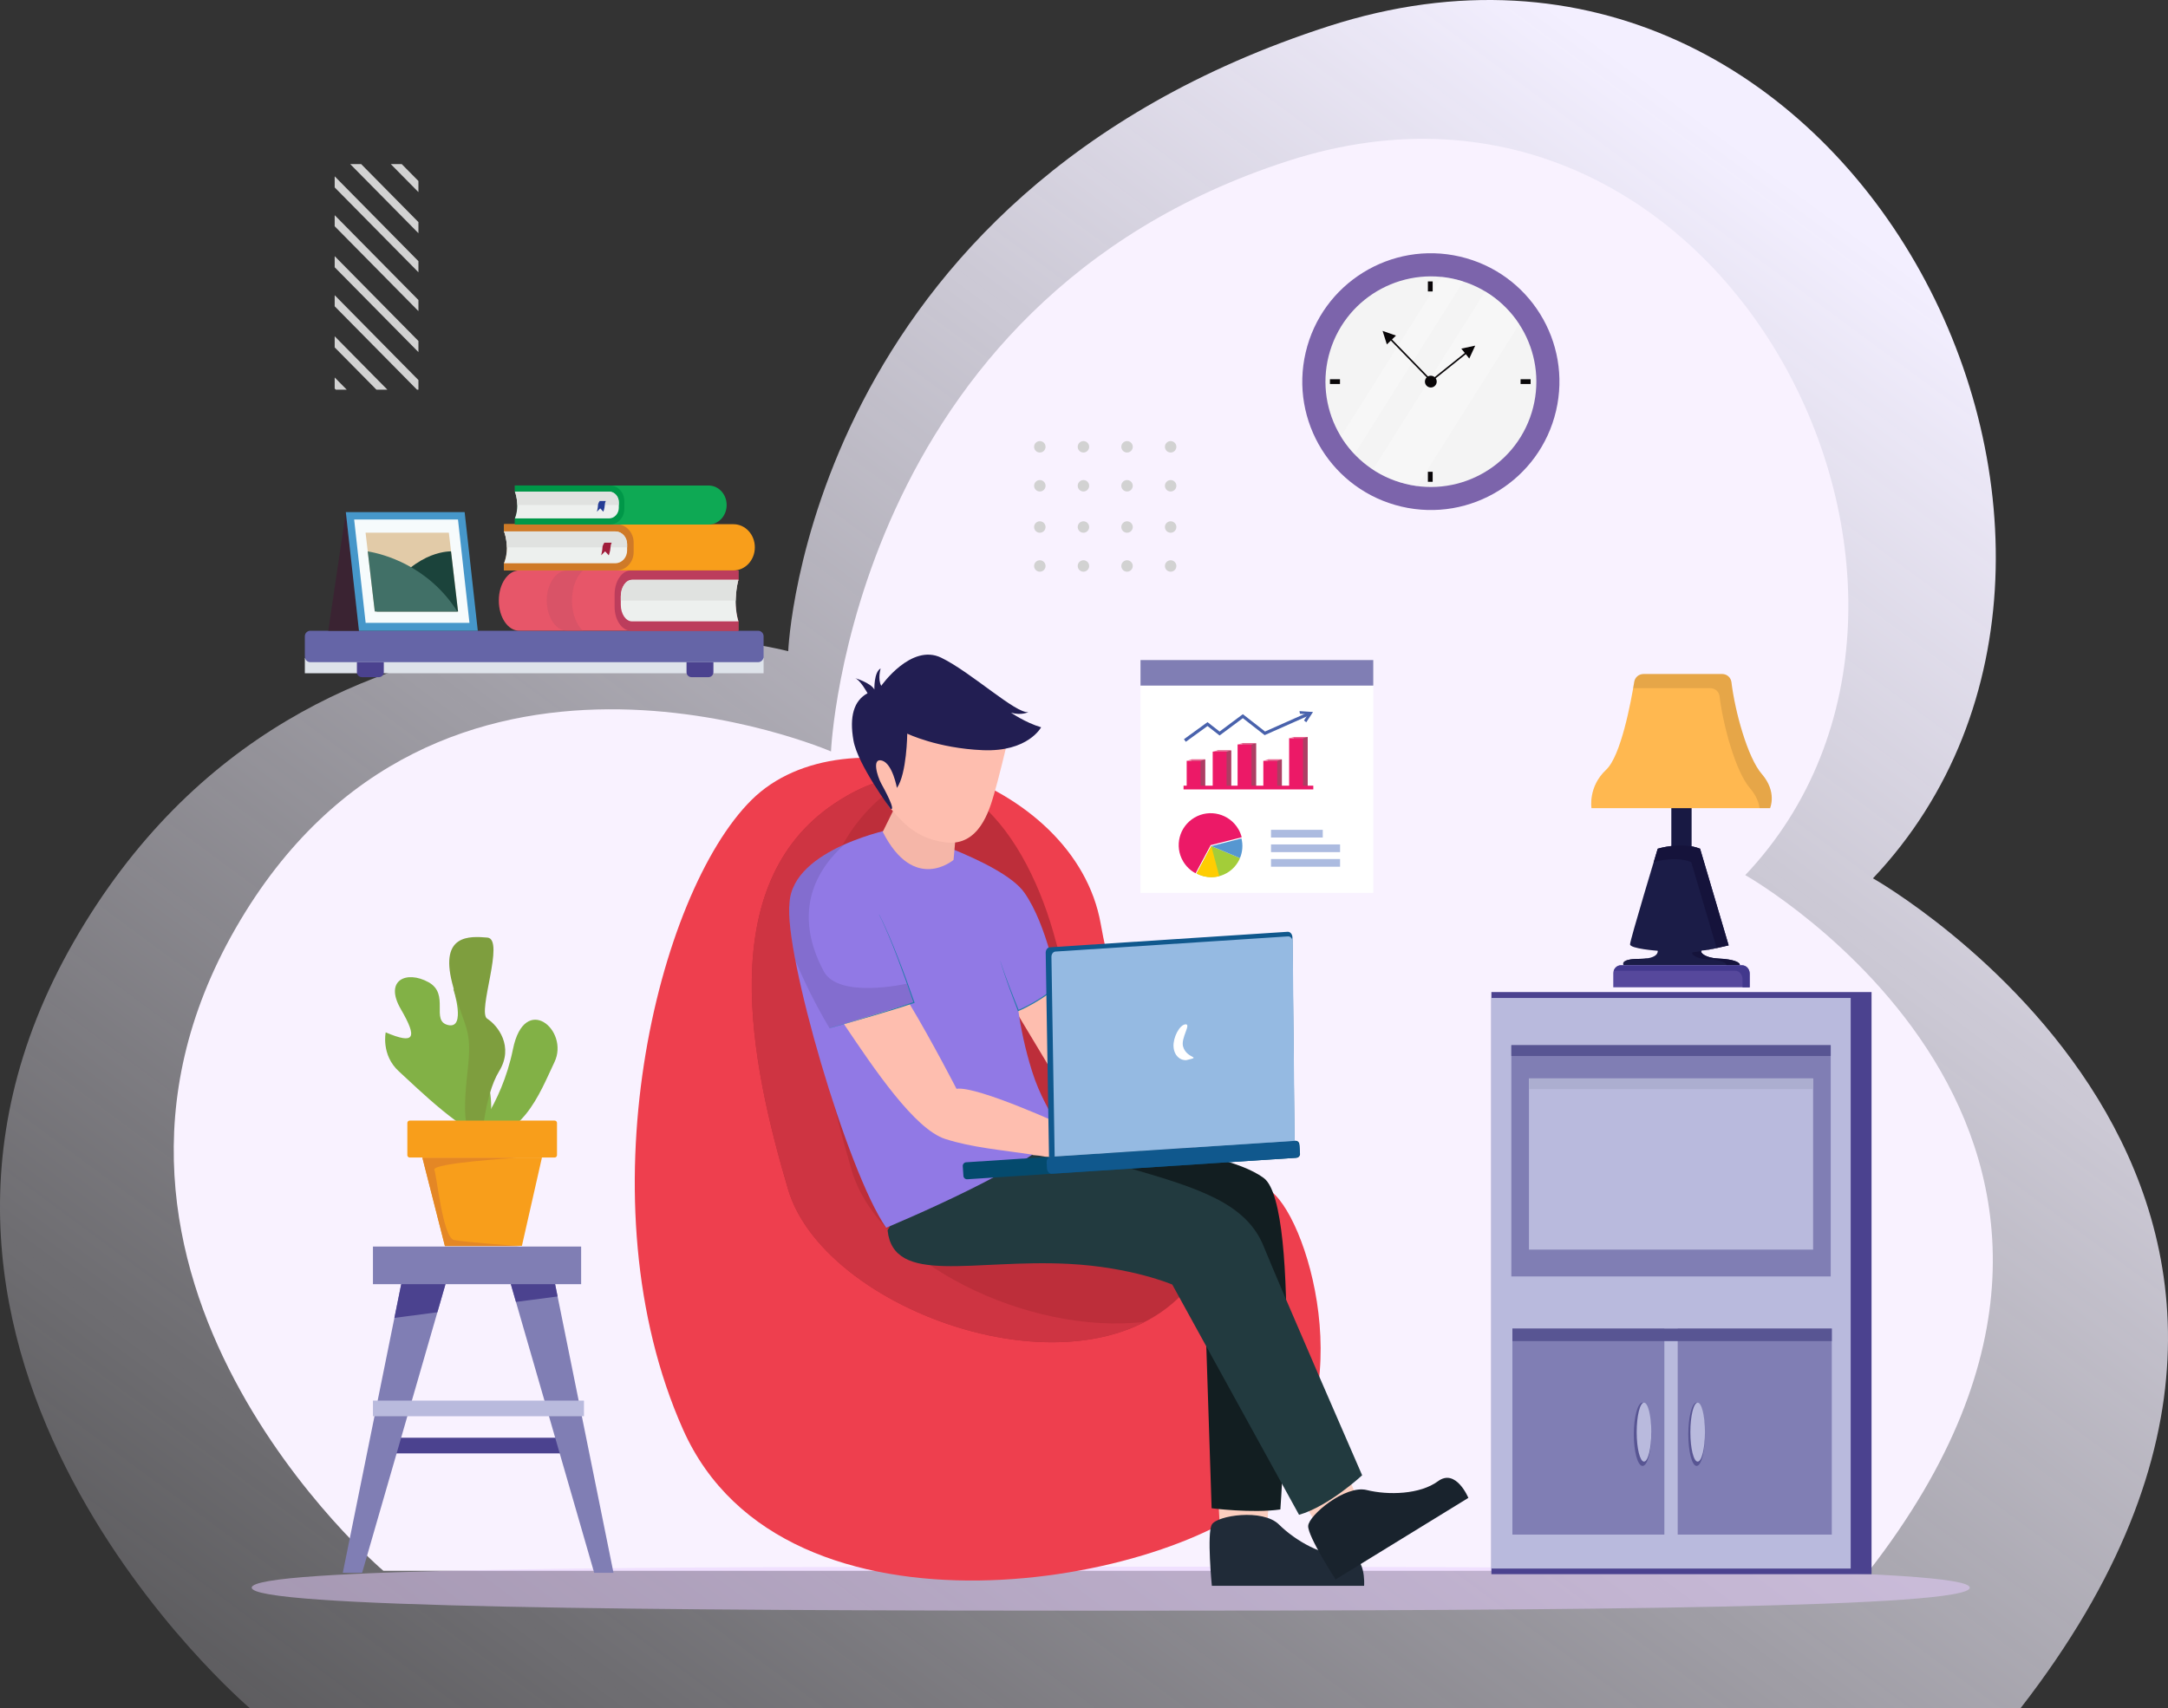 <svg width="689" height="543" viewBox="0 0 689 543" fill="none" xmlns="http://www.w3.org/2000/svg">
<rect x="0" y="0" width="689" height="543" fill="#333333" stroke="none"/>
<path d="M79.406 543C79.406 543 -52.258 431.169 23.496 299.272C99.249 167.366 250.5 207 250.5 207C250.5 207 256.164 62.034 422.092 8.373C588.019 -45.288 696.234 172.405 595.238 279.197C595.238 279.197 770.186 378.038 642.135 543H79.406Z" fill="url(#paint0_linear_142_89)"/>
<path d="M121.838 499.318C121.838 499.318 11.363 405.572 74.925 295.004C138.488 184.429 264.094 238.865 264.094 238.865C264.094 238.865 270.15 96.13 409.375 51.147C548.6 6.164 639.399 188.653 554.656 278.175C554.656 278.175 701.45 361.033 594.006 499.318H121.838Z" fill="#F9F2FF"/>
<path d="M242.673 209.159H96.879V214.012H242.673V209.159Z" fill="#DEE3EA"/>
<path opacity="0.5" d="M626 504.679C626 510.997 504.895 512 354.122 512C203.349 512 80 510.997 80 504.679C80 498.361 199.775 498 350.548 498C501.322 498 626 498.361 626 504.679Z" fill="#E8CEFF"/>
<path d="M106.364 93.84V97.367L132.52 123.868H132.979V120.812L106.364 93.84Z" fill="#D2D2D2"/>
<path d="M119.634 123.868H123.11L106.364 106.896V110.423L119.634 123.868Z" fill="#D2D2D2"/>
<path d="M106.72 123.868H110.197L106.364 119.985V123.512L106.72 123.868Z" fill="#D2D2D2"/>
<path d="M106.364 84.948L132.979 111.92V108.393L106.364 81.421V84.948Z" fill="#D2D2D2"/>
<path d="M106.364 71.92L132.979 98.892V95.365L106.364 68.399V71.92Z" fill="#D2D2D2"/>
<path d="M106.364 59.575L132.979 86.547V83.02L106.364 56.048V59.575Z" fill="#D2D2D2"/>
<path d="M132.979 74.127V70.6L114.775 52.159H111.299L132.979 74.127Z" fill="#D2D2D2"/>
<path d="M132.978 61.065V57.538L127.668 52.159H124.191L132.978 61.065Z" fill="#D2D2D2"/>
<path d="M537.602 254.791H531.155V275.256H537.602V254.791Z" fill="#181943"/>
<path d="M515.983 306.849C515.983 306.849 514.518 304.805 520.965 304.805C527.411 304.805 526.823 302.228 526.823 302.228C526.823 302.228 518.036 301.586 518.036 300.185C518.036 298.783 526.837 269.781 526.837 269.781C526.837 269.781 534.44 267.416 540.298 269.781L549.379 300.506C549.379 300.506 542.645 302.119 541.181 302.119C539.716 302.119 541.181 304.484 546.163 304.696C551.145 304.908 553.191 305.988 552.897 306.842H515.996L515.983 306.849Z" fill="#1B1C47"/>
<path d="M525.571 274.039C525.571 274.039 532.298 271.948 537.486 274.039L545.52 301.237C545.52 301.237 543.7 301.675 541.852 302.064C544.069 301.777 549.373 300.513 549.373 300.513L540.292 269.788C534.433 267.423 526.83 269.788 526.83 269.788C526.83 269.788 523.84 279.651 521.342 288.154C523.395 281.21 525.564 274.046 525.564 274.046L525.571 274.039Z" fill="#15133B"/>
<path d="M546.149 304.696C541.988 304.518 540.291 302.844 540.695 302.297C539.627 302.509 538.689 302.666 538.258 302.666C536.965 302.666 538.258 304.758 542.666 304.949C547.073 305.14 548.886 306.09 548.626 306.849H552.883C553.177 305.988 551.124 304.915 546.149 304.703V304.696Z" fill="#15133B"/>
<path d="M520.377 305.038C522.087 305.038 523.23 304.832 524.004 304.545C523.224 304.703 522.231 304.805 520.965 304.805C516.462 304.805 515.826 305.803 515.846 306.405C515.867 305.871 516.517 305.044 520.377 305.044V305.038Z" fill="#15133B"/>
<path d="M515.217 306.849H553.54C554.93 306.849 556.052 307.97 556.052 309.358V313.842H512.705V309.358C512.705 307.97 513.827 306.849 515.217 306.849Z" fill="#56489C"/>
<path d="M553.725 306.849H515.025C514.039 306.849 513.204 307.567 512.869 308.572H551.46C552.739 308.572 553.78 309.788 553.78 311.285V313.849H556.052V309.57C556.052 308.073 555.012 306.856 553.732 306.856L553.725 306.849Z" fill="#42388D"/>
<path d="M522.286 214.258C520.835 214.258 519.603 215.304 519.371 216.732C518.317 223.185 515.135 240.3 510.44 244.682C504.623 250.116 505.786 256.903 505.786 256.903H562.526C562.526 256.903 564.853 251.743 559.905 246.035C555.402 240.84 551.378 226.185 550.256 216.835C550.078 215.358 548.818 214.251 547.327 214.251H522.286V214.258Z" fill="#FFB850"/>
<path d="M559.905 246.042C555.402 240.847 551.378 226.192 550.255 216.842C550.077 215.365 548.818 214.258 547.326 214.258H522.286C520.835 214.258 519.603 215.304 519.37 216.732C519.275 217.327 519.158 218.004 519.028 218.755H543.562C545.054 218.755 546.32 219.863 546.491 221.339C547.614 230.69 551.638 245.345 556.141 250.54C558.146 252.857 558.947 255.071 559.2 256.903H562.526C562.526 256.903 564.853 251.743 559.905 246.035V246.042Z" fill="black" fill-opacity="0.1"/>
<path d="M594.786 315.352H473.971V500.391H594.786V315.352Z" fill="#4B428F"/>
<path d="M588.162 317.232H473.971V498.607H588.162V317.232Z" fill="#B9BADD"/>
<path d="M537.684 422.325H534.091H480.65V487.807H534.091H537.684H582.153V422.325H537.684Z" fill="#807EB4"/>
<path d="M535.617 332.235H533.756H480.314V405.749H533.756H535.617H581.811V332.235H535.617Z" fill="#807EB4"/>
<path d="M535.617 332.235H533.756H480.314V335.667H533.756H535.617H581.811V332.235H535.617Z" fill="#585593"/>
<path d="M535.118 342.81H533.462H485.913V397.225H533.462H535.118H576.213V342.81H535.118Z" fill="#B9BADD"/>
<path d="M535.118 342.81H533.462H485.913V346.193H533.462H535.118H576.213V342.81H535.118Z" fill="#ACAED0"/>
<path d="M533.18 412.694H528.944V497.814H533.18V412.694Z" fill="#B9BADD"/>
<path d="M541.845 455.92C541.845 461.477 540.661 465.982 539.196 465.982C537.732 465.982 536.548 461.477 536.548 455.92C536.548 450.363 537.732 445.858 539.196 445.858C540.661 445.858 541.845 450.363 541.845 455.92Z" fill="#585593"/>
<path d="M541.845 455.237C541.845 460.411 540.805 464.608 539.525 464.608C538.245 464.608 537.205 460.411 537.205 455.237C537.205 450.063 538.245 445.866 539.525 445.866C540.805 445.866 541.845 450.063 541.845 455.237Z" fill="#B9BADD"/>
<path d="M524.79 455.92C524.79 461.477 523.545 465.982 522.012 465.982C520.479 465.982 519.233 461.477 519.233 455.92C519.233 450.363 520.479 445.858 522.012 445.858C523.545 445.858 524.79 450.363 524.79 455.92Z" fill="#585593"/>
<path d="M524.79 455.237C524.79 460.411 523.75 464.608 522.47 464.608C521.191 464.608 520.15 460.411 520.15 455.237C520.15 450.063 521.191 445.866 522.47 445.866C523.75 445.866 524.79 450.063 524.79 455.237Z" fill="#B9BADD"/>
<path d="M537.684 422.325H534.091H480.65V426.303H534.091H537.684H582.153V422.325H537.684Z" fill="#585593"/>
<path d="M155.344 361.258C155.344 361.258 157.027 351.648 155.398 345.551C153.77 339.447 163.392 335.188 156.603 327.881C156.603 327.881 156.664 332.885 151.114 331.128C151.114 331.128 155.104 319.412 144.059 314.368C144.059 314.368 148.233 327.123 142.464 325.851C136.695 324.58 143.114 316.043 136.175 312.215C129.236 308.387 122.002 311.511 127.381 320.773C132.76 330.041 131.809 332.085 122.577 328.162C122.577 328.162 121.064 335.346 126.751 340.547C132.438 345.749 148.712 361.73 155.344 361.251V361.258Z" fill="#82B146"/>
<path d="M153.044 363.596C153.044 363.596 153.79 348.408 158.629 340.506C163.467 332.612 158.116 325.886 154.837 323.821C151.559 321.757 160.613 298.51 154.885 298.032C149.157 297.56 139.816 297.013 143.669 312.352C147.522 327.697 150.28 325.906 148.569 340.794C146.858 355.681 147.857 362.489 153.044 363.589V363.596Z" fill="#7E9E3E"/>
<path d="M149.13 362.626C149.13 362.626 159.32 351.744 163.015 333.528C166.711 315.312 181.062 327.472 176.21 337.622C171.358 347.772 166.047 362.988 149.13 362.632V362.626Z" fill="#82B146"/>
<path d="M130.208 367.943H176.265C176.681 367.943 177.018 367.607 177.018 367.191V356.959C177.018 356.544 176.681 356.207 176.265 356.207H130.208C129.792 356.207 129.455 356.544 129.455 356.959V367.191C129.455 367.607 129.792 367.943 130.208 367.943Z" fill="#F89E1B"/>
<path d="M165.869 396.016L172.234 367.943H134.238L141.397 396.016H165.869Z" fill="#F89E1B"/>
<path d="M144.291 394.177C147.816 394.868 165.356 396.132 165.356 396.132H141.397L134.238 368.06H164.042C164.042 368.06 137.236 369.673 138.043 371.853C138.851 374.04 140.767 393.48 144.291 394.17V394.177Z" fill="#E48725"/>
<path d="M332.283 179.91C332.283 180.915 331.469 181.729 330.463 181.729C329.457 181.729 328.643 180.915 328.643 179.91C328.643 178.906 329.457 178.092 330.463 178.092C331.469 178.092 332.283 178.906 332.283 179.91Z" fill="#D2D2D2"/>
<path d="M346.142 179.91C346.142 180.915 345.327 181.729 344.321 181.729C343.315 181.729 342.501 180.915 342.501 179.91C342.501 178.906 343.315 178.092 344.321 178.092C345.327 178.092 346.142 178.906 346.142 179.91Z" fill="#D2D2D2"/>
<path d="M359.999 179.91C359.999 180.915 359.185 181.729 358.179 181.729C357.173 181.729 356.358 180.915 356.358 179.91C356.358 178.906 357.173 178.092 358.179 178.092C359.185 178.092 359.999 178.906 359.999 179.91Z" fill="#D2D2D2"/>
<path d="M373.858 179.91C373.858 180.915 373.043 181.729 372.037 181.729C371.031 181.729 370.217 180.915 370.217 179.91C370.217 178.906 371.031 178.092 372.037 178.092C373.043 178.092 373.858 178.906 373.858 179.91Z" fill="#D2D2D2"/>
<path d="M332.283 167.525C332.283 168.53 331.469 169.343 330.463 169.343C329.457 169.343 328.643 168.53 328.643 167.525C328.643 166.52 329.457 165.707 330.463 165.707C331.469 165.707 332.283 166.52 332.283 167.525Z" fill="#D2D2D2"/>
<path d="M346.142 167.525C346.142 168.53 345.327 169.343 344.321 169.343C343.315 169.343 342.501 168.53 342.501 167.525C342.501 166.52 343.315 165.707 344.321 165.707C345.327 165.707 346.142 166.52 346.142 167.525Z" fill="#D2D2D2"/>
<path d="M359.999 167.525C359.999 168.53 359.185 169.343 358.179 169.343C357.173 169.343 356.358 168.53 356.358 167.525C356.358 166.52 357.173 165.707 358.179 165.707C359.185 165.707 359.999 166.52 359.999 167.525Z" fill="#D2D2D2"/>
<path d="M373.858 167.525C373.858 168.53 373.043 169.343 372.037 169.343C371.031 169.343 370.217 168.53 370.217 167.525C370.217 166.52 371.031 165.707 372.037 165.707C373.043 165.707 373.858 166.52 373.858 167.525Z" fill="#D2D2D2"/>
<path d="M332.283 154.415C332.283 155.42 331.469 156.233 330.463 156.233C329.457 156.233 328.643 155.42 328.643 154.415C328.643 153.41 329.457 152.597 330.463 152.597C331.469 152.597 332.283 153.41 332.283 154.415Z" fill="#D2D2D2"/>
<path d="M346.142 154.415C346.142 155.42 345.327 156.233 344.321 156.233C343.315 156.233 342.501 155.42 342.501 154.415C342.501 153.41 343.315 152.597 344.321 152.597C345.327 152.597 346.142 153.41 346.142 154.415Z" fill="#D2D2D2"/>
<path d="M359.999 154.415C359.999 155.42 359.185 156.233 358.179 156.233C357.173 156.233 356.358 155.42 356.358 154.415C356.358 153.41 357.173 152.597 358.179 152.597C359.185 152.597 359.999 153.41 359.999 154.415Z" fill="#D2D2D2"/>
<path d="M373.858 154.415C373.858 155.42 373.043 156.233 372.037 156.233C371.031 156.233 370.217 155.42 370.217 154.415C370.217 153.41 371.031 152.597 372.037 152.597C373.043 152.597 373.858 153.41 373.858 154.415Z" fill="#D2D2D2"/>
<path d="M332.283 142.029C332.283 143.034 331.469 143.847 330.463 143.847C329.457 143.847 328.643 143.034 328.643 142.029C328.643 141.024 329.457 140.211 330.463 140.211C331.469 140.211 332.283 141.024 332.283 142.029Z" fill="#D2D2D2"/>
<path d="M346.142 142.029C346.142 143.034 345.327 143.847 344.321 143.847C343.315 143.847 342.501 143.034 342.501 142.029C342.501 141.024 343.315 140.211 344.321 140.211C345.327 140.211 346.142 141.024 346.142 142.029Z" fill="#D2D2D2"/>
<path d="M359.999 142.029C359.999 143.034 359.185 143.847 358.179 143.847C357.173 143.847 356.358 143.034 356.358 142.029C356.358 141.024 357.173 140.211 358.179 140.211C359.185 140.211 359.999 141.024 359.999 142.029Z" fill="#D2D2D2"/>
<path d="M373.858 142.029C373.858 143.034 373.043 143.847 372.037 143.847C371.031 143.847 370.217 143.034 370.217 142.029C370.217 141.024 371.031 140.211 372.037 140.211C373.043 140.211 373.858 141.024 373.858 142.029Z" fill="#D2D2D2"/>
<path d="M380.557 366.029C380.557 366.029 358.062 340.301 349.816 293.677C341.569 247.047 268.836 224.538 238.841 254.285C208.846 284.033 184.852 382.106 217.099 454.458C249.339 526.809 373.371 503.515 403.366 473.767C433.361 444.02 415.178 385.045 403.051 378.087C391.807 371.634 380.557 366.029 380.557 366.029Z" fill="#EE3F4E"/>
<path d="M335.567 299.303C326.944 266.343 303.327 229.767 265.086 255.488C226.844 281.216 238.464 337.485 250.461 378.086C262.458 418.681 351.314 448.832 380.556 405.421C388.31 393.917 392.71 383.172 395.003 373.596C386.996 369.242 380.556 366.029 380.556 366.029C380.556 366.029 344.19 332.262 335.567 299.303Z" fill="#BD2E3A"/>
<path d="M270.704 372.119C258.708 331.524 247.087 275.249 285.322 249.521C286.8 248.53 288.251 247.635 289.688 246.828C282.304 246.828 274.099 249.426 265.079 255.495C226.837 281.223 238.458 337.492 250.454 378.093C260.658 412.625 326.452 439.577 363.886 420.165C326.684 424.601 279.238 401.012 270.697 372.119H270.704Z" fill="#CE3442"/>
<path d="M403.51 472.947L402.723 485.059L387.701 485.927L386.914 472.086L403.51 472.947Z" fill="#FBCEBF"/>
<path d="M385.128 504.089H433.519C433.519 504.089 434.326 493.679 427.469 494.301C420.612 494.923 411.681 489.769 406.473 484.615C401.258 479.461 386.743 481.751 385.128 484.615C383.513 487.479 385.128 504.089 385.128 504.089Z" fill="#202B38"/>
<path d="M385.053 479.434C385.053 479.434 397.926 481.108 406.905 479.816C406.905 479.816 413.878 383.377 401.594 374.436C386.579 363.507 339.64 363.049 339.64 363.049L382.959 415.496L385.06 479.44L385.053 479.434Z" fill="#121E21"/>
<path d="M426.565 465.052L431.287 476.037L418.579 484.84L411.701 473.193L426.565 465.052Z" fill="#FBCEBF"/>
<path d="M424.457 502.059L466.654 476.139C466.654 476.139 462.699 466.625 457.005 470.842C451.304 475.059 441.21 475.346 434.36 473.644C427.509 471.942 415.875 481.717 415.745 485.073C415.622 488.436 424.45 502.052 424.45 502.052L424.457 502.059Z" fill="#19232D"/>
<path d="M333.493 354.225C333.493 354.225 336.238 364.751 358.842 371.292C381.131 377.752 396.057 382.502 401.593 396.166C407.123 409.83 432.896 468.955 432.896 468.955C432.896 468.955 422.329 478.791 412.844 481.525L372.556 408.333C372.556 408.333 359.663 402.79 339.639 401.757C309.267 400.185 283.899 408.75 282.078 391.074C282.078 391.074 301.979 355.66 333.493 354.225Z" fill="#223A3F"/>
<path d="M334.157 313.493C334.157 313.493 347.42 334.402 351.245 345.373H337.203L321.88 319.863L334.157 313.493Z" fill="#FEBEAF"/>
<path d="M336.56 358.832C333.85 353.596 330.421 348.257 328.012 340.588C325.754 333.404 324.419 326.822 323.626 321.217C325.658 320.301 327.903 319.173 330.189 317.642C333.624 315.339 332.303 316.644 336.225 313.37C336.225 313.37 332.823 294.047 325.535 283.732C318.206 273.356 284.145 263.37 284.145 263.37C284.145 263.37 251.967 269.521 250.92 286.972C249.011 302.755 269.22 372.502 281.627 390.26C281.627 390.26 333.699 368.688 336.56 358.825V358.832Z" fill="#9179E5"/>
<path d="M346.729 355.434C342.903 356.938 343.006 359.447 338.763 358.107C338.763 358.107 310.526 345.072 303.977 346.104C303.977 346.104 296.299 331.162 289.051 319.098L268.199 325.502C277.712 339.651 290.66 358.968 300.46 362.071C309.082 364.805 317.931 365.496 328.107 367.027V367.157C328.107 367.157 328.935 367.211 330.249 367.362C332.713 367.758 335.259 368.209 337.9 368.763C338.551 368.934 339.208 369.118 339.858 369.324C345.51 371.114 348.727 375.373 352.669 364.204C354.913 357.84 349.808 354.217 346.722 355.427L346.729 355.434Z" fill="#FEBEAF"/>
<path d="M268.337 268.455C251.673 283.438 257.038 299.986 261.822 308.804C266.605 317.621 288.21 312.68 288.21 312.68L290.291 318.722C281.394 321.415 272.497 324.101 263.601 326.794C260.959 322.358 258.263 317.369 255.669 311.839C254.636 309.631 253.698 307.485 252.809 305.373C251.248 297.225 250.489 290.642 250.933 286.986C251.467 278.113 260.042 272.167 268.35 268.455H268.337Z" fill="black" fill-opacity="0.1"/>
<path d="M317.945 305.509C318.342 306.842 318.808 308.161 319.273 309.474C319.745 310.786 320.224 312.092 320.724 313.39C321.689 315.94 322.695 318.469 323.714 320.991C325.323 320.301 326.897 319.487 328.423 318.613C329.997 317.703 331.537 316.719 333.015 315.639C334.11 314.839 335.157 313.978 336.176 313.083L336.231 313.493C335.253 314.347 334.253 315.168 333.206 315.926C331.721 317.013 330.175 317.997 328.587 318.913C326.992 319.822 325.371 320.663 323.68 321.388L323.461 321.483V321.292C322.469 318.688 321.49 316.084 320.546 313.459C320.074 312.146 319.615 310.834 319.17 309.508C318.725 308.189 318.288 306.863 317.918 305.516H317.938L317.945 305.509Z" fill="#257BAA"/>
<path d="M307.406 374.861L412.064 368.025C412.701 367.984 413.187 367.431 413.146 366.795L412.94 363.705C412.899 363.07 412.345 362.584 411.708 362.625L307.051 369.461C306.414 369.502 305.928 370.055 305.969 370.691L306.175 373.781C306.216 374.416 306.77 374.902 307.406 374.861Z" fill="#044A6D"/>
<path d="M332.741 371.409L332.625 369.597C332.563 368.606 333.145 367.765 333.932 367.711L411.435 362.646C412.222 362.591 412.913 363.357 412.981 364.348L413.098 366.159C413.159 367.15 412.577 367.991 411.79 368.046L334.288 373.111C333.501 373.165 332.809 372.4 332.741 371.409Z" fill="#10588D"/>
<path d="M411.373 362.653L410.743 298.004C410.737 296.972 410.032 296.138 409.217 296.193L333.624 301.128C332.885 301.176 332.317 301.948 332.33 302.885L333.377 367.738L411.366 362.646L411.373 362.653Z" fill="#10588D"/>
<path d="M411.448 362.646L410.832 299.426C410.825 298.415 410.134 297.601 409.34 297.656L335.417 302.482C334.691 302.53 334.137 303.281 334.151 304.204L335.177 367.629L411.448 362.646Z" fill="#95BAE2"/>
<path d="M372.954 332.714C373.145 335.606 375.09 337.123 377 337C382.241 335.776 377.204 336.726 376 332.714C375.179 329.987 378.675 325.489 376.765 325.612C374.856 325.735 372.762 329.823 372.954 332.714Z" fill="white"/>
<path d="M280.545 264.415L284.145 257.102L304.1 261.688L303.04 273.335C303.04 273.335 290.509 284.108 280.538 264.409L280.545 264.415Z" fill="#F5B6A8"/>
<path d="M319.649 237.942C319.649 237.942 317.384 247.471 315.899 252.501C314.414 257.525 311.156 269.077 300.597 267.785C290.037 266.493 285.753 259.849 282.68 256.623C282.68 256.623 273.702 242.542 276.371 239.685C279.04 236.828 283.693 227.272 293.753 230.239C303.82 233.205 319.642 237.942 319.642 237.942H319.649Z" fill="#FEBEAF"/>
<path d="M283.064 257.143C283.064 257.143 272.621 243.13 271.245 235.44C269.87 227.751 271.361 222.72 275.707 220.362C275.707 220.362 273.346 216.021 271.669 215.529C271.669 215.529 276.699 217.012 277.883 219.186C277.883 219.186 277.692 213.663 279.868 212.487C279.868 212.487 278.876 215.837 280.06 218.01C280.06 218.01 289.552 204.415 299.119 209.063C308.686 213.711 322.982 227.033 326.835 226.349C326.835 226.349 324.659 227.532 321.305 226.541C321.305 226.541 325.843 229.699 330.873 231.189C330.873 231.189 326.719 239.07 312.306 238.462C297.894 237.853 288.327 233.205 288.327 233.205C288.327 233.205 288.21 245.926 285.048 250.458C285.048 250.458 283.673 242.768 280.32 241.777C276.966 240.786 278.835 246.801 280.012 248.974C281.196 251.141 284.741 257.655 283.064 257.163V257.143Z" fill="#221E52"/>
<path d="M263.614 326.849C268.117 325.592 272.613 324.306 277.103 322.994C279.348 322.338 281.585 321.668 283.823 320.985C286.061 320.301 288.292 319.604 290.509 318.831L290.674 318.777L290.619 318.613C288.976 313.876 287.265 309.166 285.438 304.505C284.528 302.174 283.597 299.85 282.605 297.553C281.613 295.256 280.593 292.973 279.43 290.759L279.389 290.779C280.525 293.001 281.524 295.297 282.496 297.601C283.46 299.904 284.371 302.235 285.26 304.58C287.033 309.262 288.703 313.985 290.297 318.729L290.4 318.503C288.203 319.296 285.979 320.014 283.748 320.725C281.517 321.429 279.286 322.126 277.048 322.803C272.572 324.163 268.09 325.496 263.601 326.801L263.614 326.856V326.849Z" fill="#257BAA"/>
<path d="M179.597 457.021H124.137V461.997H179.597V457.021Z" fill="#4B428F"/>
<path d="M115.083 499.96H108.944L127.511 408.203H141.581L115.083 499.96Z" fill="#807EB4"/>
<path d="M188.843 499.96H194.975L176.415 408.203H162.345L188.843 499.96Z" fill="#807EB4"/>
<path d="M184.689 396.248H118.525V408.21H184.689V396.248Z" fill="#807EB4"/>
<path d="M185.585 445.216H118.525V450.192H185.585V445.216Z" fill="#B9BADD"/>
<path d="M176.415 408.203H162.345L163.973 413.849L177.202 412.113L176.415 408.203Z" fill="#4B428F"/>
<path d="M125.342 418.928L139.001 417.13L141.581 408.203H127.511L125.342 418.928Z" fill="#4B428F"/>
<path d="M240.921 200.499H98.631C97.663 200.499 96.879 201.282 96.879 202.248V208.742C96.879 209.708 97.663 210.492 98.631 210.492H240.921C241.889 210.492 242.673 209.708 242.673 208.742V202.248C242.673 201.282 241.889 200.499 240.921 200.499Z" fill="#6565A7"/>
<path d="M113.427 210.492H121.974V213.677C121.974 214.552 121.263 215.256 120.393 215.256H115.008C114.132 215.256 113.427 214.546 113.427 213.677V210.492Z" fill="#4B428F"/>
<path d="M218.181 210.492H226.728V213.677C226.728 214.552 226.017 215.256 225.147 215.256H219.762C218.886 215.256 218.181 214.546 218.181 213.677V210.492Z" fill="#4B428F"/>
<path d="M234.666 184.312V181.325H165.006C161.427 181.325 158.525 185.604 158.525 190.881V190.942C158.525 196.219 161.427 200.498 165.006 200.498H234.666V197.511C232.497 190.778 234.666 184.305 234.666 184.305V184.312Z" fill="#E75669"/>
<path opacity="0.46" d="M180.246 181.326H185.283C183.21 183.123 181.786 186.719 181.786 190.881V190.95C181.786 195.106 183.21 198.708 185.283 200.506H180.246C176.667 200.506 173.766 196.227 173.766 190.95V190.888C173.766 185.611 176.667 181.333 180.246 181.333V181.326Z" fill="#C94F64"/>
<path d="M234.667 181.326H200.504C197.643 181.326 195.323 184.75 195.323 188.968V192.857C195.323 197.074 197.643 200.499 200.504 200.499H234.667V197.512C232.497 190.779 234.667 184.306 234.667 184.306V181.319V181.326Z" fill="#BC3D5C"/>
<path d="M200.866 184.312C198.895 184.312 197.294 186.671 197.294 189.576V192.255C197.294 195.16 198.888 197.518 200.866 197.518H234.66C232.764 190.915 234.66 184.312 234.66 184.312H200.866Z" fill="#EDF0EE"/>
<path opacity="0.83" d="M234.666 184.312H200.873C198.902 184.312 197.301 186.671 197.301 189.576V190.915H233.825C233.866 187.129 234.666 184.312 234.666 184.312Z" fill="#DDE0DD"/>
<path d="M160.195 168.927V166.637H233.106C236.856 166.637 239.888 169.911 239.888 173.957V174.005C239.888 178.045 236.85 181.326 233.106 181.326H160.195V179.036C162.461 173.875 160.195 168.92 160.195 168.92V168.927Z" fill="#F89E1B"/>
<path d="M160.195 166.637H195.953C198.95 166.637 201.38 169.255 201.38 172.488V175.468C201.38 178.701 198.95 181.319 195.953 181.319H160.195V179.029C162.461 173.868 160.195 168.913 160.195 168.913V166.623V166.637Z" fill="#CF7A28"/>
<path d="M195.563 168.927C197.623 168.927 199.299 170.731 199.299 172.96V175.01C199.299 177.238 197.629 179.043 195.563 179.043H160.188C162.173 173.985 160.188 168.927 160.188 168.927H195.563Z" fill="#EDF0EE"/>
<path opacity="0.83" d="M160.195 168.927H195.569C197.629 168.927 199.306 170.731 199.306 172.96V173.985H161.078C161.037 171.087 160.195 168.927 160.195 168.927Z" fill="#DDE0DD"/>
<path d="M194.42 172.495C194.42 172.495 194.064 172.98 194.016 174.094C193.968 175.208 193.475 176.521 193.475 176.521L192.305 175.263L191.046 176.521C191.046 176.521 191.45 174.969 191.45 174.149C191.45 173.329 192.079 172.501 192.079 172.501H194.413L194.42 172.495Z" fill="#A01D3B"/>
<path d="M163.645 156.26V154.333H225.202C228.364 154.333 230.93 157.101 230.93 160.512V160.553C230.93 163.963 228.364 166.732 225.202 166.732H163.645V164.804C165.561 160.45 163.645 156.267 163.645 156.267V156.26Z" fill="#0EA954"/>
<path d="M163.645 154.326H193.831C196.363 154.326 198.41 156.541 198.41 159.268V161.783C198.41 164.511 196.357 166.725 193.831 166.725H163.645V164.798C165.561 160.444 163.645 156.261 163.645 156.261V154.333V154.326Z" fill="#009748"/>
<path d="M193.51 156.261C195.255 156.261 196.665 157.785 196.665 159.665V161.394C196.665 163.274 195.255 164.798 193.51 164.798H163.645C165.321 160.526 163.645 156.261 163.645 156.261H193.51Z" fill="#EDF0EE"/>
<path opacity="0.83" d="M163.645 156.261H193.51C195.255 156.261 196.665 157.785 196.665 159.665V160.533H164.39C164.356 158.086 163.645 156.261 163.645 156.261Z" fill="#DDE0DD"/>
<path d="M192.538 159.268C192.538 159.268 192.237 159.678 192.196 160.621C192.155 161.565 191.744 162.665 191.744 162.665L190.759 161.599L189.698 162.665C189.698 162.665 190.04 161.353 190.04 160.662C190.04 159.972 190.574 159.268 190.574 159.268H192.545H192.538Z" fill="#253D95"/>
<path d="M109.902 162.781L104.331 200.499H114.083L109.902 162.781Z" fill="#3A2332"/>
<path d="M151.845 200.499H114.083L109.901 162.781H147.664L151.845 200.499Z" fill="#4697CA"/>
<path d="M149.197 197.99H116.204L112.55 165.146H145.549L149.197 197.99Z" fill="#F6FBFC"/>
<path d="M145.577 194.374H119.106L116.177 169.323H142.647L145.577 194.374Z" fill="#E2CBA8"/>
<path d="M143.339 175.256C140.41 175.297 128.851 176.609 119.797 194.101C119.749 194.197 119.715 194.285 119.667 194.381H145.57L143.332 175.263L143.339 175.256Z" fill="#1B433B"/>
<path d="M116.868 175.27L119.106 194.374H145.351C135.989 179.74 121.843 176.11 116.875 175.27H116.868Z" fill="#417067"/>
<path d="M494.515 130.609C499.656 108.665 486.013 86.713 464.042 81.579C442.071 76.444 420.093 90.07 414.952 112.015C409.811 133.959 423.454 155.911 445.425 161.046C467.395 166.18 489.374 152.554 494.515 130.609Z" fill="#7C64AB"/>
<path d="M486.778 131.151C492.21 113.482 482.273 94.761 464.583 89.336C446.894 83.91 428.15 93.835 422.718 111.504C417.286 129.172 427.223 147.893 444.913 153.319C462.602 158.744 481.346 148.819 486.778 131.151Z" fill="#F4F4F4"/>
<path opacity="0.32" d="M450.382 154.49L482.806 103.054C480.048 98.823 476.353 95.255 472.021 92.644L436.318 149.275C440.459 151.995 445.235 153.827 450.382 154.49Z" fill="white"/>
<path opacity="0.32" d="M430.432 144.353L465.04 89.459C462.837 88.748 460.53 88.256 458.149 88.01L426.148 138.776C427.38 140.785 428.824 142.651 430.439 144.353H430.432Z" fill="white"/>
<path d="M466.943 113.97L468.832 109.869L464.411 110.819L465.52 112.2L454.721 120.853L455.036 121.243L465.835 112.59L466.943 113.97Z" fill="#090608"/>
<path d="M443.654 106.677L439.391 105.187L440.752 109.486L442.019 108.256L454.659 121.243L455.021 120.895L442.381 107.907L443.654 106.677Z" fill="#090608"/>
<path d="M456.596 121.305C456.596 122.337 455.754 123.177 454.721 123.177C453.687 123.177 452.846 122.337 452.846 121.305C452.846 120.272 453.687 119.432 454.721 119.432C455.754 119.432 456.596 120.272 456.596 121.305Z" fill="#090608"/>
<path d="M455.309 89.459H453.79V92.644H455.309V89.459Z" fill="#090608"/>
<path d="M455.309 149.965H453.79V153.151H455.309V149.965Z" fill="#090608"/>
<path d="M422.666 120.546V122.063H425.855V120.546H422.666Z" fill="#090608"/>
<path d="M483.244 120.546V122.063H486.433V120.546H483.244Z" fill="#090608"/>
<path d="M436.434 209.815H362.456V283.835H436.434V209.815Z" fill="white"/>
<path d="M393.526 263.506C390.679 258.674 384.451 257.054 379.613 259.897C374.774 262.741 373.152 268.961 375.999 273.793C376.985 275.468 378.374 276.753 379.969 277.601L384.766 268.646L394.621 266.151C394.388 265.242 394.032 264.354 393.532 263.499L393.526 263.506Z" fill="#EC1967"/>
<path d="M394.066 272.768L384.95 268.947L380.283 277.662C383.219 279.228 386.88 279.275 389.967 277.471C391.883 276.343 393.279 274.675 394.073 272.775L394.066 272.768Z" fill="#A3CD39"/>
<path d="M394.539 266.521L384.951 268.947L394.067 272.768C394.881 270.813 395.073 268.619 394.539 266.521Z" fill="#5697D1"/>
<path d="M387.489 278.496L384.95 268.947L380.283 277.662C382.466 278.824 385.046 279.152 387.489 278.503V278.496Z" fill="#FFCD02"/>
<path d="M420.38 263.78H403.935V266.227H420.38V263.78Z" fill="#ACBBE0"/>
<path d="M425.882 268.421H403.935V270.868H425.882V268.421Z" fill="#ACBBE0"/>
<path d="M425.882 273.062H403.935V275.509H425.882V273.062Z" fill="#ACBBE0"/>
<path d="M436.434 209.815H362.456V217.935H436.434V209.815Z" fill="#807EB4"/>
<path d="M383.042 241.394H378.635V250.259H383.042V241.394Z" fill="#AC3E63"/>
<path d="M381.543 241.852H377.136V250.259H381.543V241.852Z" fill="#EC1967"/>
<path d="M377.136 241.852L378.634 241.394H383.035L381.543 241.852H377.136Z" fill="#EF6895"/>
<path d="M407.392 241.394H402.984V250.259H407.392V241.394Z" fill="#AC3E63"/>
<path d="M405.899 241.852H401.492V250.259H405.899V241.852Z" fill="#EC1967"/>
<path d="M401.492 241.852L402.984 241.394H407.391L405.893 241.852H401.492Z" fill="#EF6895"/>
<path d="M391.309 238.537H386.901V250.26H391.309V238.537Z" fill="#AC3E63"/>
<path d="M389.81 238.934H385.402V250.26H389.81V238.934Z" fill="#EC1967"/>
<path d="M385.402 238.934L386.901 238.537H391.301L389.81 238.934H385.402Z" fill="#EF6895"/>
<path d="M399.22 236.254H394.812V250.259H399.22V236.254Z" fill="#AC3E63"/>
<path d="M397.721 236.65H393.313V250.259H397.721V236.65Z" fill="#EC1967"/>
<path d="M393.313 236.65L394.812 236.254H399.219L397.721 236.65H393.313Z" fill="#EF6895"/>
<path d="M415.597 234.265H411.189V250.259H415.597V234.265Z" fill="#AC3E63"/>
<path d="M414.098 234.661H409.69V250.259H414.098V234.661Z" fill="#EC1967"/>
<path d="M409.69 234.661L411.189 234.265H415.596L414.098 234.661H409.69Z" fill="#EF6895"/>
<path d="M417.376 249.747H376.137V250.936H417.376V249.747Z" fill="#EC1967"/>
<path d="M414.419 229.022L415.691 227.06L413.132 226.89L412.981 226.042L417.279 226.322L415.144 229.596L414.419 229.022Z" fill="#4962AC"/>
<path d="M401.909 233.684L394.984 228.284L387.593 233.793L383.747 230.793L376.855 235.796L376.267 234.976L383.753 229.549L387.593 232.542L394.984 227.026L402.032 232.529L415.583 226.514L416 227.43L401.909 233.684Z" fill="#4962AC"/>
<defs>
<linearGradient id="paint0_linear_142_89" x1="504" y1="10" x2="-14" y2="711" gradientUnits="userSpaceOnUse">
<stop stop-color="#F3EFFF"/>
<stop offset="1" stop-color="#F6F3FF" stop-opacity="0"/>
</linearGradient>
</defs>
</svg>

